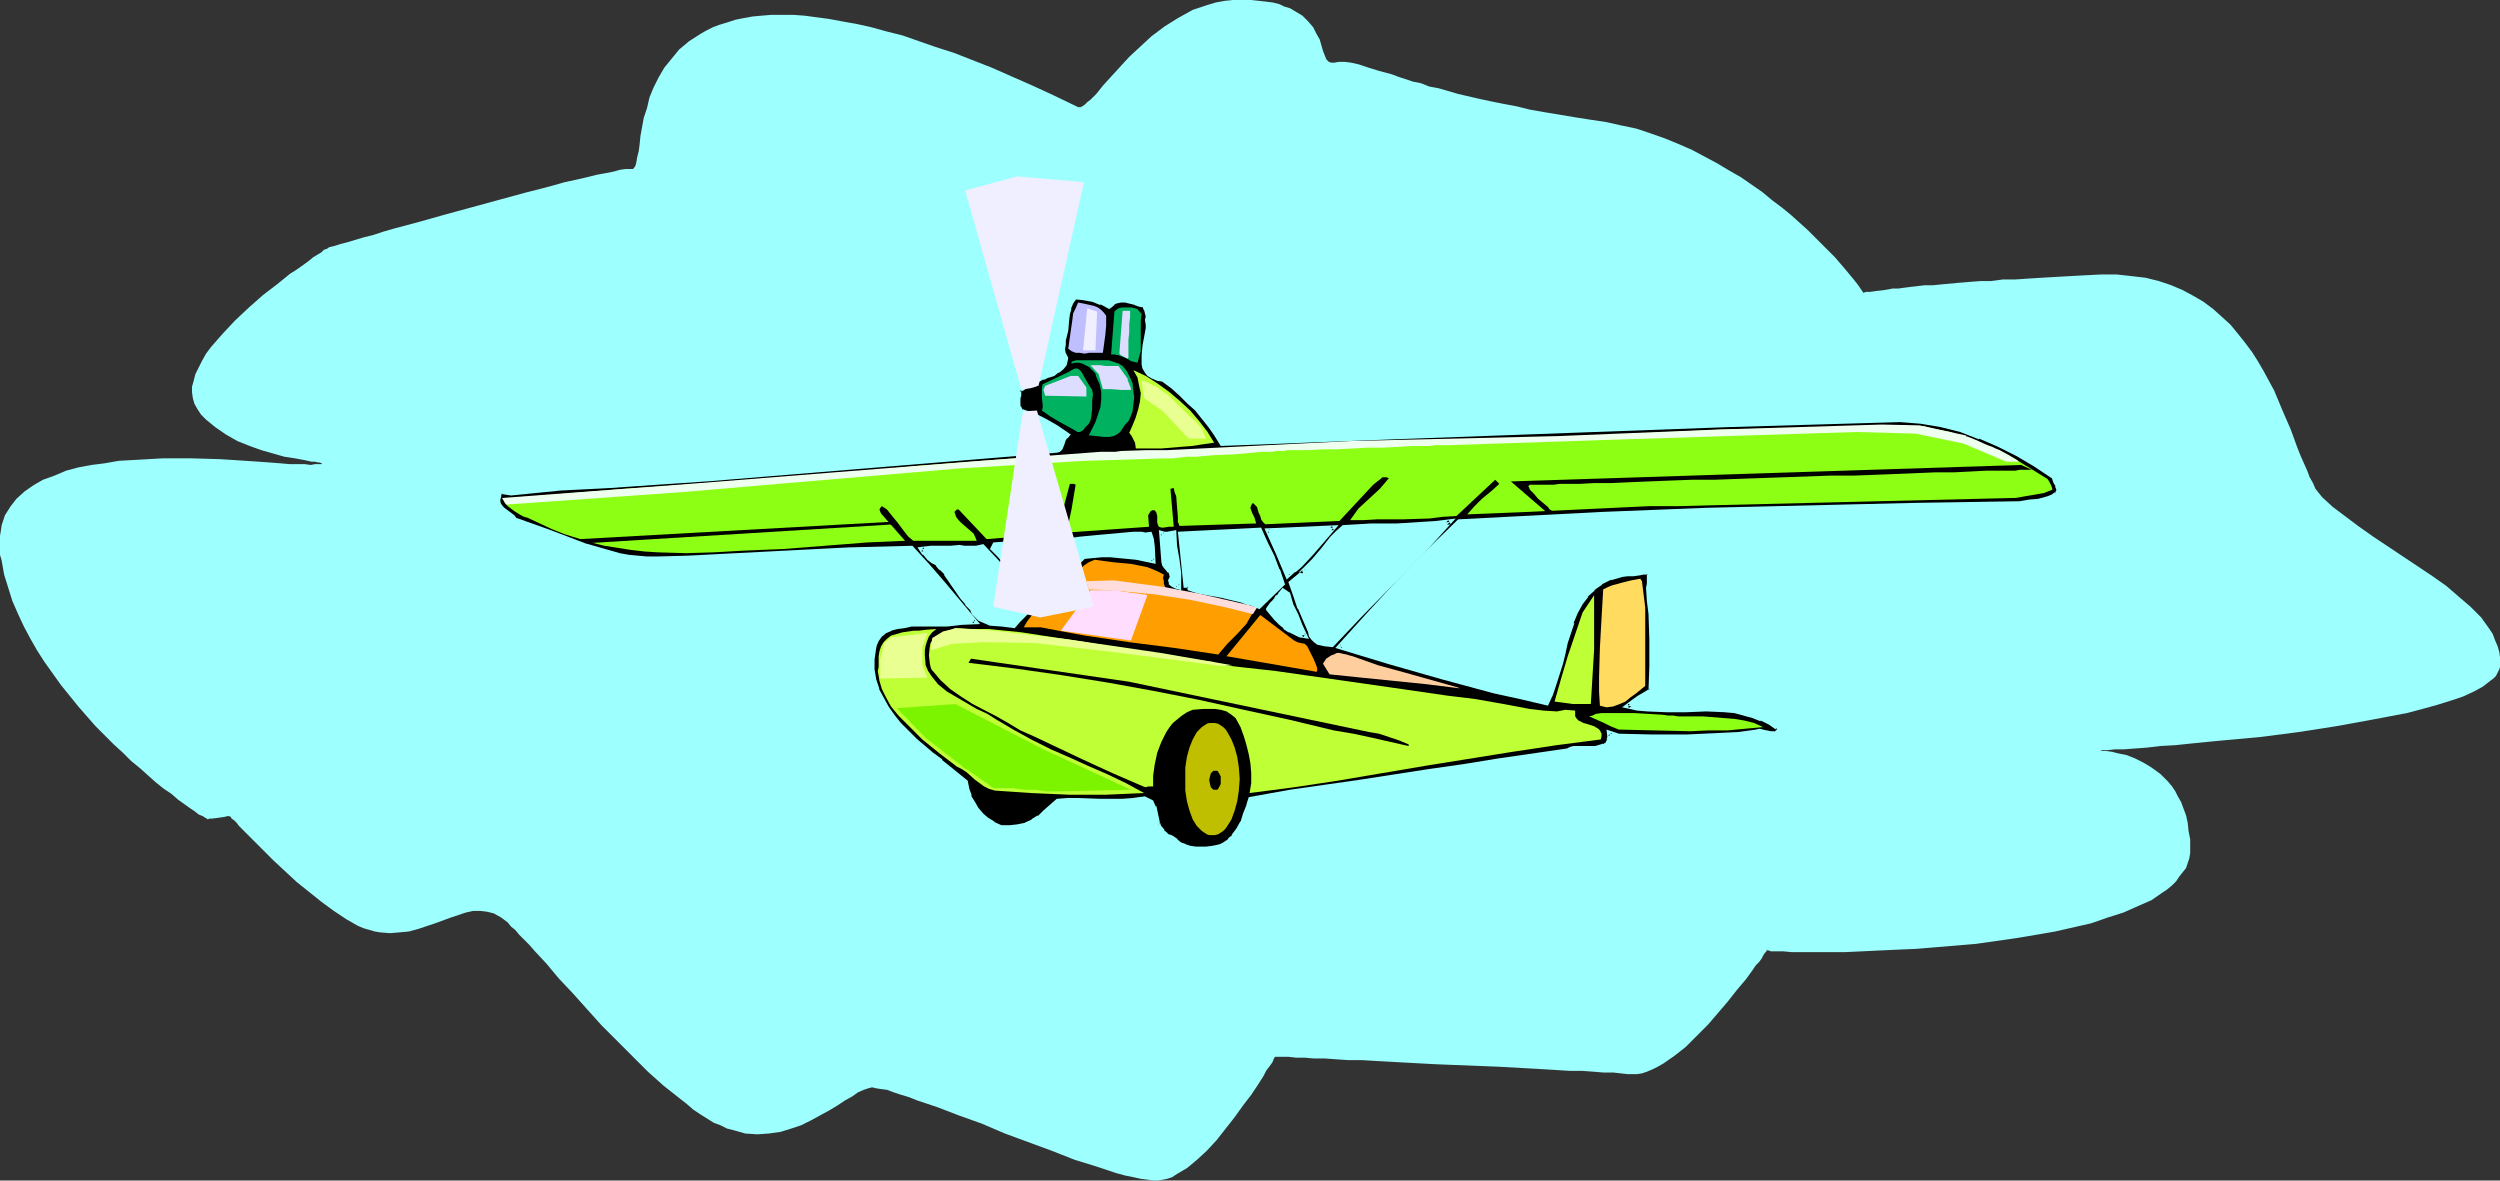<?xml version="1.0" encoding="UTF-8" standalone="no"?>
<svg
   version="1.0"
   width="129.681mm"
   height="61.236mm"
   id="svg44"
   sodipodi:docname="Plane 270.wmf"
   xmlns:inkscape="http://www.inkscape.org/namespaces/inkscape"
   xmlns:sodipodi="http://sodipodi.sourceforge.net/DTD/sodipodi-0.dtd"
   xmlns="http://www.w3.org/2000/svg"
   xmlns:svg="http://www.w3.org/2000/svg">
  <rect width="100%" height="100%" fill="#333333" stroke="none"/>
  <sodipodi:namedview
     id="namedview44"
     pagecolor="#ffffff"
     bordercolor="#000000"
     borderopacity="0.25"
     inkscape:showpageshadow="2"
     inkscape:pageopacity="0.0"
     inkscape:pagecheckerboard="0"
     inkscape:deskcolor="#d1d1d1"
     inkscape:document-units="mm" />
  <defs
     id="defs1">
    <pattern
       id="WMFhbasepattern"
       patternUnits="userSpaceOnUse"
       width="6"
       height="6"
       x="0"
       y="0" />
  </defs>
  <path
     style="fill:#9effff;fill-opacity:1;fill-rule:evenodd;stroke:none"
     d="m 211.049,20.849 -4.363,-2.101 -4.202,-1.939 -4.04,-1.778 -4.04,-1.778 -3.717,-1.455 -3.717,-1.455 -3.555,-1.131 -3.232,-1.131 -3.232,-1.131 -3.232,-0.808 -2.909,-0.808 -2.909,-0.646 -2.747,-0.485 -2.586,-0.485 -2.424,-0.323 -2.424,-0.323 -2.262,-0.162 h -2.101 -2.101 l -1.939,0.162 -1.778,0.162 -1.778,0.323 -1.616,0.323 -1.454,0.485 -1.616,0.485 -1.293,0.485 -1.293,0.646 -1.131,0.646 -2.262,1.455 -1.939,1.616 -1.454,1.778 -1.454,1.778 -1.131,1.939 -0.97,1.939 -0.808,1.939 -0.485,2.101 -0.646,1.939 -0.323,1.778 -0.323,1.778 -0.162,1.616 -0.162,1.293 -0.323,1.293 -0.162,0.97 -0.162,0.646 -0.323,0.485 -0.162,0.162 h -0.646 -0.808 l -1.131,0.162 -1.131,0.323 -1.616,0.323 -1.778,0.323 -1.939,0.485 -2.101,0.485 -2.262,0.485 -2.262,0.646 -2.424,0.646 -2.586,0.646 -5.333,1.455 -10.666,2.909 -5.171,1.455 -2.424,0.646 -2.424,0.646 -2.262,0.646 -1.939,0.646 -1.939,0.485 -1.616,0.485 -1.616,0.485 -1.293,0.323 -0.97,0.323 -0.646,0.162 -0.646,0.162 v 0 l -0.162,0.162 -0.323,0.162 -0.485,0.162 -0.485,0.485 -0.808,0.485 -0.808,0.485 -0.97,0.808 -1.131,0.808 -1.131,0.808 -1.293,0.808 -2.586,2.101 -2.747,2.101 -2.747,2.424 -2.747,2.586 -2.424,2.586 -2.262,2.586 -0.97,1.293 -0.808,1.455 -0.646,1.293 -0.646,1.293 -0.323,1.293 -0.323,1.131 v 1.131 l 0.162,1.131 0.323,1.131 0.646,1.131 0.646,0.97 0.97,0.97 1.778,1.455 2.101,1.455 2.262,1.293 2.424,0.97 2.262,0.808 2.262,0.646 2.262,0.646 2.101,0.323 1.778,0.323 1.454,0.323 h 0.646 l 0.646,0.162 h 0.323 l 0.323,0.162 h 0.162 v 0 l -0.162,0.162 h -0.323 -0.323 -0.646 l -0.808,0.162 -1.131,-0.162 H 58.338 56.722 L 54.944,90.831 52.843,90.67 50.581,90.508 48.157,90.347 45.733,90.185 43.147,90.023 37.653,89.862 h -5.818 l -5.656,0.323 -2.909,0.162 -2.747,0.485 -2.586,0.323 -2.586,0.485 -2.424,0.646 -2.262,0.97 -2.262,0.808 -1.939,1.131 -1.616,1.131 -1.616,1.455 -1.131,1.455 -1.131,1.778 -0.323,0.97 -0.323,0.97 L 0.162,104.084 0,105.054 v 1.131 1.293 1.293 l 0.323,1.131 0.485,2.748 0.808,2.586 0.808,2.586 1.131,2.586 1.131,2.424 1.293,2.424 1.293,2.263 1.454,2.263 3.232,4.525 3.394,4.202 3.394,3.879 3.555,3.556 1.778,1.616 1.616,1.616 1.778,1.455 1.616,1.455 1.454,1.293 1.616,1.293 1.454,0.97 1.293,1.131 1.131,0.808 1.131,0.808 0.97,0.646 0.808,0.646 0.808,0.323 0.485,0.323 0.323,0.162 0.162,0.162 0.323,-0.162 h 0.485 l 1.293,-0.162 1.131,-0.162 0.646,-0.162 h 0.323 v 0 l 0.323,0.162 0.162,0.323 0.485,0.323 0.485,0.485 0.485,0.646 0.646,0.646 0.646,0.646 1.616,1.616 1.939,1.939 1.939,1.939 2.262,2.101 2.262,2.101 2.424,1.939 2.424,1.939 2.424,1.778 2.424,1.616 2.262,1.293 1.131,0.485 1.131,0.323 1.131,0.323 0.97,0.162 1.939,0.162 1.939,-0.162 1.778,-0.162 1.778,-0.485 3.394,-1.131 3.07,-1.131 1.454,-0.485 1.454,-0.485 1.454,-0.323 h 1.454 l 1.293,0.162 1.293,0.323 1.454,0.808 1.293,0.97 0.646,0.808 0.808,0.646 0.808,0.97 0.97,0.97 0.97,0.97 1.131,1.293 2.262,2.424 2.424,2.909 2.747,2.909 2.747,3.071 2.909,3.232 6.141,6.142 2.909,2.909 3.07,2.748 3.07,2.424 1.454,1.131 1.293,1.131 1.454,0.97 1.293,0.808 1.293,0.808 1.293,0.485 1.293,0.646 1.293,0.323 1.131,0.323 1.131,0.323 2.424,0.162 2.262,-0.162 2.262,-0.323 2.101,-0.646 1.939,-0.646 1.939,-0.97 1.778,-0.97 1.778,-0.97 1.616,-0.97 1.454,-0.97 1.454,-0.808 1.131,-0.808 1.131,-0.485 0.97,-0.323 0.646,-0.162 0.646,0.162 0.97,0.162 1.293,0.162 1.293,0.485 1.454,0.485 1.616,0.485 1.616,0.646 1.939,0.646 1.939,0.646 4.202,1.616 4.525,1.616 4.525,1.939 9.211,3.394 4.525,1.778 4.202,1.293 1.939,0.646 1.939,0.646 1.778,0.485 1.616,0.323 1.454,0.323 1.293,0.162 1.131,0.162 h 0.97 l 0.97,-0.162 0.808,-0.162 0.97,-0.323 0.97,-0.646 1.939,-1.131 1.939,-1.616 1.939,-1.778 1.939,-2.101 1.778,-2.263 1.778,-2.263 1.616,-2.263 1.616,-2.101 1.293,-1.939 1.131,-1.778 0.485,-0.97 0.485,-0.646 0.485,-0.646 0.323,-0.485 0.162,-0.485 0.162,-0.323 0.162,-0.162 v 0 h 0.808 0.808 0.97 l 1.454,0.162 h 1.616 l 1.939,0.162 h 2.101 l 2.262,0.162 2.424,0.162 h 2.586 l 2.747,0.162 5.818,0.323 5.979,0.323 12.282,0.485 5.818,0.323 2.909,0.162 2.586,0.162 2.586,0.162 h 2.424 l 2.262,0.162 1.939,0.162 h 1.939 l 1.454,0.162 1.454,0.162 h 0.97 0.808 l 0.97,-0.162 0.97,-0.323 1.131,-0.485 0.97,-0.485 1.131,-0.646 2.101,-1.455 2.262,-1.778 2.101,-2.101 2.262,-2.263 1.939,-2.263 1.939,-2.263 1.778,-2.263 1.778,-2.101 1.293,-1.778 0.646,-0.97 0.646,-0.646 0.485,-0.646 0.323,-0.646 0.323,-0.485 0.323,-0.323 v -0.162 l 0.162,-0.162 v 0.162 0 h 0.323 l 0.323,0.162 h 0.485 0.485 0.646 0.808 l 1.778,0.162 h 2.101 5.333 2.909 l 3.394,-0.162 3.394,-0.162 3.555,-0.162 3.717,-0.162 3.878,-0.323 7.757,-0.646 7.918,-1.131 3.878,-0.646 3.717,-0.646 3.555,-0.808 3.555,-0.808 3.232,-1.131 3.07,-0.97 2.909,-1.293 2.586,-1.131 2.101,-1.455 0.97,-0.646 0.97,-0.808 0.808,-0.808 0.646,-0.97 0.646,-0.808 0.646,-0.808 0.323,-0.97 0.323,-0.97 0.162,-0.97 v -0.97 -1.778 l -0.323,-1.616 -0.162,-1.616 -0.323,-1.455 -0.485,-1.293 -0.485,-1.293 -0.646,-1.131 -0.485,-0.97 -0.646,-0.97 -0.808,-0.97 -1.454,-1.455 -1.778,-1.293 -1.616,-0.97 -1.616,-0.808 -1.616,-0.646 -1.616,-0.323 -1.293,-0.323 -1.131,-0.162 h -0.808 -0.808 0.485 l 0.323,-0.162 h 0.485 0.646 l 1.454,-0.162 h 1.778 l 2.101,-0.162 2.262,-0.162 2.747,-0.323 2.909,-0.162 3.07,-0.323 3.232,-0.323 3.394,-0.323 3.555,-0.323 3.555,-0.323 7.434,-0.97 7.272,-1.131 7.11,-1.293 3.394,-0.646 3.394,-0.646 3.07,-0.808 2.909,-0.808 2.586,-0.808 2.424,-0.808 2.101,-0.97 1.778,-0.97 1.454,-1.131 0.646,-0.485 0.485,-0.485 0.323,-0.646 0.323,-0.646 0.162,-0.485 v -0.646 -1.131 l -0.162,-1.131 -0.323,-1.131 -0.485,-1.131 -0.485,-1.293 -0.646,-0.97 -0.808,-1.131 -0.808,-1.131 -2.101,-2.101 -2.262,-1.939 -2.424,-2.101 -2.747,-1.939 -5.818,-3.879 -5.818,-3.879 -2.747,-1.939 -2.586,-1.939 -2.586,-1.939 -2.101,-1.939 -0.646,-0.808 -0.646,-0.808 -0.485,-1.131 -0.646,-1.131 -0.485,-1.293 -0.646,-1.455 -0.646,-1.455 -0.646,-1.616 -1.293,-3.556 -1.616,-3.717 -1.616,-3.879 -2.101,-3.879 -1.131,-1.939 -1.131,-1.778 -1.454,-1.939 -1.293,-1.616 -1.454,-1.778 -1.778,-1.616 -1.616,-1.455 -1.939,-1.455 -1.939,-1.131 -2.101,-1.131 -2.262,-0.97 -2.424,-0.808 -2.586,-0.646 -2.747,-0.323 -2.909,-0.323 h -3.07 l -3.232,0.162 -2.909,0.162 -2.909,0.162 -2.747,0.162 -2.586,0.162 -2.424,0.162 h -2.424 l -2.424,0.323 h -2.101 l -2.101,0.162 -1.939,0.162 -1.778,0.162 -1.778,0.162 -1.616,0.162 h -1.616 l -2.747,0.323 -1.293,0.162 -1.131,0.162 h -1.131 l -1.778,0.323 -1.454,0.162 -1.131,0.162 h -0.808 l -0.485,0.162 h -0.162 v -0.162 l -0.162,-0.162 -0.323,-0.485 -0.323,-0.485 -0.485,-0.646 -0.646,-0.808 -0.808,-0.97 -0.808,-0.97 -0.97,-1.131 -0.97,-1.131 -1.293,-1.293 -1.293,-1.293 -1.293,-1.293 -1.454,-1.455 -1.616,-1.455 -1.616,-1.455 -1.778,-1.455 -1.939,-1.455 -1.939,-1.616 -2.101,-1.455 -2.101,-1.455 -2.262,-1.293 -2.424,-1.455 -2.424,-1.293 -2.424,-1.293 -2.586,-1.131 -2.747,-1.131 -2.747,-0.97 -2.909,-0.97 -3.07,-0.646 -2.909,-0.646 -3.232,-0.485 -3.07,-0.485 -2.909,-0.485 -2.909,-0.485 -2.747,-0.485 -2.586,-0.646 -2.586,-0.485 -2.424,-0.485 -2.262,-0.485 -2.101,-0.485 -2.101,-0.485 -3.878,-1.131 -1.778,-0.323 -1.616,-0.646 -1.616,-0.323 -1.454,-0.485 -1.454,-0.485 -1.293,-0.485 -2.424,-0.646 -2.101,-0.646 -1.939,-0.646 -1.454,-0.323 -1.293,-0.162 h -1.131 l -0.808,0.162 h -0.323 -0.323 l -0.485,-0.162 -0.485,-0.485 -0.323,-0.808 -0.323,-0.808 -0.323,-1.131 -0.323,-1.131 -0.646,-1.131 -0.646,-1.293 -0.97,-1.131 -1.131,-1.131 -1.616,-0.97 -0.808,-0.485 -1.131,-0.323 -0.97,-0.485 -1.293,-0.323 -1.293,-0.162 -1.454,-0.162 L 245.309,0 h -1.778 -1.778 l -1.616,0.162 -1.778,0.323 -1.616,0.485 -1.454,0.485 -1.454,0.485 -2.909,1.616 -2.586,1.616 -2.586,1.939 -2.101,1.939 -2.262,2.101 -1.778,1.939 -1.778,1.939 -1.616,1.778 -0.646,0.808 -0.646,0.808 -0.646,0.646 -0.485,0.485 -0.646,0.485 -0.485,0.485 -0.485,0.323 -0.323,0.162 h -0.485 z"
     id="path1" />
  <path
     style="fill:#000000;fill-opacity:1;fill-rule:evenodd;stroke:none"
     d="m 252.581,116.529 -1.131,-0.808 -0.323,0.485 -0.162,0.485 -0.323,0.323 -0.485,0.485 -0.162,0.323 -0.646,0.646 -0.485,0.646 -0.162,0.323 1.454,1.778 0.97,0.97 0.808,0.646 0.97,0.646 0.97,0.485 0.97,0.485 1.131,0.162 -0.97,-1.939 -0.97,-2.101 -0.808,-1.939 z m -35.067,-56.406 0.646,-0.646 0.646,-0.485 h 0.97 0.97 l 1.939,0.323 0.808,0.323 0.808,0.323 0.485,0.646 0.162,0.646 0.162,0.808 -0.162,0.646 0.162,0.808 v 0.808 l -0.323,1.778 -0.162,0.808 -0.162,0.97 -0.323,1.778 v 0.97 l 0.162,0.646 0.162,0.808 0.323,0.646 0.485,0.646 0.808,0.485 0.808,0.323 1.293,0.162 1.778,1.455 1.616,1.455 1.454,1.455 1.616,1.455 1.293,1.616 1.293,1.616 1.293,1.778 0.97,1.778 16.806,-0.646 16.645,-0.646 33.29,-1.131 33.128,-1.131 33.29,-1.131 3.878,0.323 4.04,0.808 3.878,0.97 3.717,1.293 3.717,1.455 3.717,1.939 3.555,2.101 3.394,2.263 0.323,0.97 0.323,0.323 0.162,0.485 0.162,0.485 v 0.323 0.485 l -0.323,0.485 -0.808,0.485 -0.808,0.323 -1.778,0.323 -1.778,0.323 -1.939,0.323 -20.523,0.323 -20.523,0.485 -20.523,0.485 -20.523,0.808 -27.957,1.455 -5.979,5.818 -5.979,6.142 -5.818,6.303 -5.656,6.142 10.019,3.071 10.181,2.909 10.181,2.748 5.171,1.293 5.171,1.131 0.646,-1.778 0.808,-1.778 1.131,-4.202 0.485,-1.939 0.646,-2.101 0.485,-2.101 0.646,-1.939 0.808,-1.939 0.97,-1.778 0.97,-1.616 1.454,-1.293 1.454,-1.131 0.97,-0.646 0.97,-0.323 0.97,-0.323 1.131,-0.323 1.131,-0.162 h 1.293 1.131 l 0.808,-0.162 0.485,-0.162 h 0.485 l 0.162,0.323 v 0.162 0.646 0.646 l -0.162,0.646 v 0.646 l 0.162,2.586 0.162,2.586 0.323,5.01 v 5.172 l -0.162,2.424 v 2.263 l -1.131,0.808 -1.293,0.646 -1.131,0.808 -0.97,0.808 1.778,0.485 1.939,0.162 3.878,0.162 h 3.878 3.878 l 3.717,0.162 1.778,0.162 1.778,0.323 1.778,0.485 1.778,0.646 1.616,0.808 1.778,1.131 -0.162,0.323 -0.162,0.323 -0.323,0.323 h -0.485 -0.646 l -0.646,-0.323 h -0.646 l -0.646,-0.162 -0.646,0.162 -3.394,0.323 -3.394,0.323 -6.949,0.323 h -6.626 l -6.787,-0.162 -1.778,-0.646 0.162,0.808 -0.162,0.646 -0.162,0.485 -0.323,0.323 -0.485,0.323 -0.485,0.162 -1.293,0.162 h -2.747 l -1.454,0.162 -0.646,0.162 -0.485,0.323 -13.574,1.939 -6.787,0.97 -6.787,1.131 -13.574,2.101 -6.949,0.97 -6.787,0.808 -7.757,1.455 -0.162,0.808 -0.323,0.646 -0.485,1.616 -0.646,1.455 -0.646,1.616 -0.97,1.293 -0.646,0.485 -0.485,0.646 -0.646,0.323 -0.808,0.323 -0.808,0.323 h -0.808 l -1.131,0.162 h -2.262 l -0.97,-0.162 -0.97,-0.323 -0.97,-0.323 -0.808,-0.646 -0.808,-0.646 -0.646,-0.162 -0.485,-0.323 -0.808,-0.646 -0.485,-0.808 -0.485,-0.97 -0.485,-2.101 -0.162,-0.97 -0.485,-0.97 -1.454,-0.646 -2.101,0.323 h -2.262 -4.202 -4.363 -2.101 -1.939 l -2.424,2.263 -1.131,1.131 -1.293,0.808 -1.454,0.646 -1.454,0.323 -1.616,0.162 h -1.778 l -1.454,-0.646 -1.131,-0.808 -1.131,-0.97 -0.97,-1.131 -0.808,-1.293 -0.646,-1.293 -0.485,-1.293 -0.323,-1.455 -3.232,-2.748 -1.616,-1.293 -1.778,-1.455 -3.232,-2.909 -1.616,-1.455 -1.454,-1.455 -1.293,-1.616 -1.131,-1.778 -1.131,-1.616 -0.808,-1.778 -0.646,-1.939 -0.162,-2.101 -0.162,-2.101 0.323,-2.101 0.162,-0.808 0.323,-0.646 0.808,-0.97 0.97,-0.808 1.131,-0.646 1.293,-0.323 1.293,-0.162 1.293,-0.162 1.293,-0.162 h 2.909 2.909 l 2.747,-0.162 2.747,-0.323 -5.979,-7.273 -3.232,-3.556 -3.232,-3.556 h -6.141 l -6.302,0.323 -12.605,0.646 -12.605,0.646 -6.141,0.323 h -6.141 -1.939 -1.778 l -1.778,-0.323 -1.778,-0.323 -3.555,-0.808 -3.394,-0.97 -6.787,-2.586 -6.787,-2.424 -0.485,-0.646 -0.646,-0.485 -0.646,-0.485 -0.485,-0.323 -0.485,-0.485 -0.485,-0.485 -0.162,-0.646 v -0.646 l 0.162,-0.323 v -0.485 l 0.162,-0.323 0.323,-0.162 1.939,0.162 4.848,-0.485 4.848,-0.323 9.534,-0.646 9.373,-0.646 9.534,-0.646 69.003,-5.657 0.323,-0.162 0.162,-0.162 0.485,-0.808 0.323,-0.97 0.323,-0.485 0.323,-0.323 -2.101,-1.616 -2.262,-1.293 -2.424,-0.97 -2.262,-0.808 -0.323,-0.485 -0.162,-0.485 v -1.616 -0.646 -0.97 l 0.646,-0.323 0.323,-0.162 0.485,-0.646 0.162,-0.162 0.323,-0.323 h 0.323 0.646 l 0.808,-0.485 0.97,-0.323 1.131,-0.323 0.97,-0.485 0.808,-0.485 0.808,-0.646 0.485,-0.808 0.162,-0.485 0.162,-0.485 -0.323,-0.97 -0.323,-0.808 0.162,-0.97 v -0.97 l 0.485,-1.939 0.323,-1.939 v -1.131 l 0.323,-1.293 0.485,-0.97 0.323,-0.646 0.323,-0.323 1.778,0.162 1.616,0.162 1.778,0.646 z m -24.886,47.032 -1.131,0.323 h -1.131 l -1.293,-0.162 h -0.97 -1.778 -1.939 l -1.939,0.162 -1.778,0.162 0.646,0.808 0.808,0.97 0.808,0.646 0.808,0.485 0.808,0.97 0.808,0.97 1.616,2.263 1.616,2.424 0.97,1.131 1.131,1.131 0.162,0.646 0.485,0.485 0.808,0.808 0.97,0.485 1.131,0.323 2.262,0.323 2.262,0.162 0.97,-1.131 1.131,-1.131 0.97,-1.131 0.485,-0.808 0.485,-0.646 -1.454,-1.131 -1.293,-1.455 -2.424,-2.586 -2.424,-2.748 z m 12.605,8.566 1.778,-10.021 -11.958,1.131 -0.485,0.808 1.293,1.131 1.131,1.293 2.424,2.424 2.262,2.424 1.131,1.131 1.454,0.97 z m 20.2,-10.99 h -0.808 -0.808 l -0.808,-0.162 -0.646,0.162 -7.11,0.646 -3.555,0.323 -3.394,0.323 -0.323,2.101 -0.485,2.101 -0.323,1.939 -0.162,1.939 1.454,-1.131 1.454,-1.293 2.747,-2.586 1.616,-0.162 1.616,-0.162 h 1.778 l 1.778,0.162 3.394,0.485 3.232,0.485 -0.162,-2.748 -0.162,-1.293 z m 4.686,-0.323 -1.293,0.162 h -0.646 l -0.485,-0.162 0.485,5.818 0.162,0.485 0.323,0.485 0.646,0.808 0.323,0.323 0.162,0.485 -0.162,0.485 -0.162,0.485 v 0.323 l 0.162,0.323 0.323,0.323 0.646,0.162 0.485,0.162 v -1.293 -1.293 l -0.323,-2.748 -0.485,-2.586 z m 16.806,-0.485 -15.514,0.646 0.97,10.182 h 0.646 l 0.162,0.162 v 0.162 l 0.162,0.323 1.616,0.485 1.778,0.485 3.394,0.646 3.394,0.646 1.616,0.646 1.616,0.646 4.686,-4.525 -0.97,-2.586 -1.131,-2.748 -1.131,-2.586 z m 14.544,-0.485 -12.928,0.485 1.939,4.525 1.939,4.364 1.293,-0.97 1.131,-0.97 2.262,-2.424 2.101,-2.424 z m 22.786,-1.131 -2.747,0.323 -2.586,0.162 -5.171,0.162 -5.01,0.162 -5.333,0.162 -1.131,1.131 -1.131,1.131 -1.778,2.263 -1.939,2.101 -0.97,0.97 -1.131,1.131 0.323,0.162 -2.424,2.101 0.646,2.424 0.97,2.424 0.97,2.424 1.131,2.263 v 0.808 l 0.485,0.485 0.323,0.485 0.646,0.323 1.293,0.485 h 1.454 l 5.818,-5.98 5.818,-6.142 5.818,-5.818 z"
     id="path2" />
  <path
     style="fill:#9effff;fill-opacity:1;fill-rule:evenodd;stroke:none"
     d="m 252.904,116.206 -1.454,-0.97 -0.646,0.808 -0.323,0.323 h 0.162 l -0.323,0.323 h -0.162 l -0.323,0.485 v 0 0.162 l -0.323,0.162 h 0.162 l -0.646,0.646 v 0 l -0.485,0.646 -0.323,0.485 v 0.323 l 1.616,1.939 0.97,0.97 0.808,0.646 v 0.162 l 0.97,0.646 h 0.162 l 0.97,0.485 v 0 l 0.97,0.485 1.939,0.323 -1.293,-2.748 -0.808,-2.101 -0.97,-1.939 v 0 l -0.646,-2.263 -0.808,0.485 0.646,2.101 v 0 l 0.97,2.101 0.808,1.939 0.97,2.101 0.485,-0.646 -0.97,-0.323 -0.97,-0.323 v 0 l -0.97,-0.485 h 0.162 l -0.97,-0.646 v 0 l -0.808,-0.646 -0.97,-0.97 -1.454,-1.778 0.162,0.323 v 0 l -0.162,0.162 0.162,-0.162 0.646,-0.808 -0.162,0.162 0.646,-0.646 v -0.162 l 0.162,-0.162 v 0 0 l 0.162,-0.162 0.323,-0.485 v 0.162 l 0.323,-0.485 0.323,-0.323 0.323,-0.485 -0.646,0.162 0.97,0.646 -0.162,-0.162 z"
     id="path3" />
  <path
     style="fill:#9effff;fill-opacity:1;fill-rule:evenodd;stroke:none"
     d="m 217.513,60.608 0.97,-0.808 h -0.162 l 0.646,-0.323 v 0 l 0.808,-0.162 v 0 h 0.97 -0.162 l 1.939,0.485 h -0.162 l 0.97,0.323 v 0 l 0.808,0.162 -0.162,-0.162 0.323,0.808 v -0.162 l 0.162,0.646 v 0 l 0.162,0.646 v 0 l -0.162,0.646 0.162,0.97 v -0.162 0.808 0 l -0.323,1.778 -0.162,0.808 -0.162,0.97 -0.162,1.778 v 0.97 0.808 0 l 0.162,0.808 0.485,0.808 0.485,0.646 0.808,0.485 1.131,0.485 1.131,0.162 h -0.162 l 1.778,1.293 v 0 l 1.616,1.455 1.454,1.455 1.616,1.455 1.293,1.616 v 0 l 1.293,1.616 1.131,1.616 1.293,2.101 33.613,-1.293 66.418,-2.424 33.29,-0.97 h -0.162 l 4.04,0.323 3.878,0.646 v 0 l 3.878,0.97 3.717,1.455 v -0.162 l 3.717,1.616 3.555,1.778 v 0 l 3.555,2.101 3.394,2.263 V 93.579 l 0.323,0.97 0.162,0.323 0.323,0.485 h -0.162 l 0.162,0.323 v 0 l 0.162,0.485 v -0.162 l -0.162,0.323 v 0 l -0.162,0.485 v -0.323 l -0.646,0.485 v 0 l -0.808,0.323 v 0 l -1.778,0.485 h 0.162 l -1.939,0.162 -1.939,0.323 h 0.162 l -20.523,0.323 -20.523,0.485 -20.523,0.485 -20.523,0.808 -28.118,1.455 -6.141,5.98 -5.979,6.142 -5.818,6.303 -6.141,6.788 10.666,3.232 10.181,2.909 10.181,2.748 5.171,1.131 5.494,1.293 0.97,-2.101 v 0 l 0.646,-1.939 1.293,-4.041 0.485,-1.939 0.485,-2.263 0.646,-1.939 0.646,-1.939 h -0.162 l 0.808,-1.939 0.97,-1.778 v 0 l 1.131,-1.455 h -0.162 l 1.454,-1.293 h -0.162 l 1.616,-1.131 h -0.162 l 0.97,-0.485 0.97,-0.485 -0.162,0.162 1.131,-0.323 1.131,-0.323 h -0.162 l 1.293,-0.162 h -0.162 1.293 l 1.131,-0.162 v 0 l 0.808,-0.162 v 0 h 0.646 -0.162 0.323 l -0.162,-0.162 0.162,0.162 -0.162,-0.162 v 0.323 -0.162 0.646 0 0.485 0.646 l -0.162,0.808 0.162,2.586 0.323,2.586 v 0 l 0.162,5.01 v 5.172 l -0.162,4.687 0.323,-0.323 -1.293,0.808 -1.131,0.646 -1.131,0.808 -1.939,1.455 2.909,0.646 1.939,0.162 v 0 l 3.878,0.162 h 3.878 l 3.878,-0.162 3.717,0.162 h -0.162 l 1.939,0.162 1.778,0.485 v 0 l 1.778,0.485 1.616,0.646 v -0.162 l 1.616,0.808 v 0 l 1.616,1.131 -0.162,-0.485 -0.162,0.323 h 0.162 l -0.162,0.162 h 0.162 l -0.485,0.323 0.162,-0.162 h -0.485 0.162 -0.646 0.162 l -0.646,-0.162 h -0.162 l -0.646,-0.162 -0.646,-0.162 -0.808,0.162 h 0.162 l -3.555,0.485 -3.394,0.162 h 0.162 l -6.949,0.323 h -6.626 l -6.787,-0.162 h 0.162 l -2.424,-0.808 0.162,1.455 v 0 l -0.162,0.485 h 0.162 l -0.323,0.485 0.162,-0.162 -0.323,0.485 v -0.162 l -0.323,0.323 v -0.162 l -0.485,0.162 v 0 l -1.131,0.323 v 0 h -2.909 -1.293 l -0.646,0.162 -0.646,0.323 v 0 l -13.413,1.939 -6.949,1.131 -6.787,0.97 -13.574,2.101 -6.787,0.97 -6.787,0.97 -8.08,1.455 -0.323,0.97 -0.162,0.646 -0.646,1.616 -0.485,1.616 v -0.162 l -0.808,1.455 v 0 l -0.97,1.293 h 0.162 l -0.646,0.485 -0.485,0.646 v -0.162 l -0.646,0.485 v 0 l -0.646,0.323 v 0 l -0.646,0.162 v 0 l -0.808,0.162 -1.293,0.162 h 0.162 -2.262 0.162 l -1.131,-0.162 v 0 l -0.97,-0.323 h 0.162 l -0.97,-0.323 v 0 l -0.808,-0.646 h 0.162 l -0.97,-0.646 -0.646,-0.323 0.162,0.162 -0.646,-0.323 h 0.162 l -0.808,-0.646 h 0.162 l -0.646,-0.808 v 0.162 l -0.323,-0.97 -0.485,1.293 0.646,0.97 0.97,0.808 0.485,0.162 0.162,0.162 0.485,0.162 -0.162,-0.162 0.808,0.646 v 0.162 l 0.97,0.485 0.97,0.485 v 0 l 0.97,0.323 v 0 l 1.131,0.162 h 2.262 v 0 l 1.131,-0.162 0.97,-0.162 v 0 l 0.808,-0.162 0.808,-0.323 v 0 l 0.646,-0.485 h 0.162 l 0.485,-0.646 0.646,-0.485 v -0.162 l 0.97,-1.293 v 0 l 0.808,-1.455 v -0.162 l 0.646,-1.616 0.485,-1.455 0.162,-0.646 0.323,-0.808 -0.323,0.323 7.595,-1.455 6.949,-0.808 6.787,-0.97 13.574,-2.101 6.787,-1.131 6.787,-0.97 13.736,-2.101 0.646,-0.323 -0.162,0.162 0.646,-0.162 1.293,-0.162 v 0 h 2.747 v 0 l 1.293,-0.162 0.646,-0.162 v -0.162 l 0.485,-0.323 0.485,-0.323 0.323,-0.646 0.162,-0.808 -0.162,-0.808 -0.646,0.485 1.778,0.646 h 6.949 6.626 l 6.949,-0.162 v 0 l 3.394,-0.323 3.555,-0.323 v 0 l 0.646,-0.162 h -0.323 0.646 l 0.808,0.162 h -0.162 l 0.808,0.162 0.646,0.162 0.646,-0.162 0.485,-0.485 0.162,-0.323 h 0.162 l 0.162,-0.808 -1.939,-1.131 v 0 l -1.778,-0.97 v 0 l -1.778,-0.646 -1.778,-0.485 v 0 l -1.778,-0.323 -1.939,-0.162 v 0 l -3.717,-0.162 h -3.878 -3.878 l -3.878,-0.162 h 0.162 l -1.939,-0.162 -1.939,-0.323 0.162,0.808 1.131,-0.808 1.131,-0.808 1.293,-0.646 1.131,-0.97 0.323,-5.01 v -5.172 l -0.323,-5.01 v -0.162 l -0.162,-2.586 -0.323,-2.424 v 0.162 l 0.162,-0.808 v -0.646 l 0.162,-0.485 v -0.162 -0.646 l -0.162,-0.485 -0.323,-0.323 -0.646,-0.162 -0.646,0.162 v 0 l -0.808,0.162 h 0.162 -1.131 l -1.293,0.162 v 0 l -1.293,0.162 v 0 l -1.131,0.162 -0.97,0.323 -0.162,0.162 -0.808,0.323 -0.97,0.485 v 0 l -1.616,1.131 v 0.162 l -1.454,1.293 -1.131,1.616 v 0.162 l -0.97,1.778 -0.646,1.939 h -0.162 l -0.646,1.939 -0.485,2.101 -0.646,2.101 -0.485,2.101 -1.131,4.041 -0.646,1.778 v 0 l -0.808,1.778 0.485,-0.323 -5.171,-1.131 -5.01,-1.293 -10.342,-2.748 -10.019,-2.909 -10.019,-2.909 0.162,0.646 5.494,-6.142 5.979,-6.303 5.979,-6.142 5.979,-5.818 h -0.323 l 27.957,-1.455 20.523,-0.646 20.523,-0.646 20.523,-0.323 20.523,-0.323 v 0 l 1.939,-0.323 1.778,-0.323 h 0.162 l 1.778,-0.485 v 0 l 0.808,-0.323 h 0.162 l 0.808,-0.485 0.323,-0.646 0.162,-0.646 v -0.485 0 l -0.162,-0.485 -0.323,-0.485 -0.162,-0.485 -0.485,-0.808 -3.555,-2.424 -3.555,-2.263 v 0 l -3.555,-1.778 -3.878,-1.455 V 85.175 l -3.717,-1.293 -4.04,-0.97 v 0 l -3.878,-0.646 -4.04,-0.485 v 0 l -33.29,1.131 -66.418,2.263 -33.451,1.293 0.485,0.162 -1.131,-1.778 -1.131,-1.616 -1.293,-1.616 -0.162,-0.162 -1.293,-1.616 -1.616,-1.455 -1.454,-1.455 -1.616,-1.455 h -0.162 l -1.778,-1.455 -1.293,-0.323 -0.97,-0.323 h 0.162 l -0.646,-0.485 v 0.162 l -0.485,-0.646 v 0.162 l -0.323,-0.646 h 0.162 l -0.162,-0.646 v 0 l -0.162,-0.808 v 0.162 -0.97 0.162 l 0.323,-1.778 0.162,-0.97 0.162,-0.97 0.162,-1.616 v -0.162 -0.808 0 -0.808 0.162 l 0.162,-0.808 -0.162,-0.97 -0.323,-0.646 -0.646,-0.97 -0.808,-0.323 v 0 l -0.808,-0.323 h -0.162 l -1.939,-0.323 h -0.97 -0.162 l -0.97,0.162 -0.808,0.323 -0.646,0.808 h 0.485 z"
     id="path4" />
  <path
     style="fill:#9effff;fill-opacity:1;fill-rule:evenodd;stroke:none"
     d="m 227.371,161.137 v 0 l -0.646,-3.071 h -0.162 l -0.485,-1.131 -1.616,-0.808 -2.424,0.323 h 0.162 l -2.262,0.162 h -4.202 l -4.363,-0.162 h -2.101 l -2.101,0.162 -2.586,2.263 -1.131,1.131 v -0.162 l -1.293,0.808 h 0.162 l -1.454,0.646 h 0.162 l -1.616,0.323 v 0 l -1.454,0.162 v 0 h -1.778 0.162 l -1.454,-0.646 h 0.162 l -1.293,-0.808 0.162,0.162 -1.131,-0.97 v 0 l -0.97,-1.131 v 0 l -0.646,-1.131 v 0 l -0.808,-1.293 h 0.162 l -0.485,-1.293 -0.323,-1.616 -3.394,-2.748 v 0 l -1.616,-1.293 v -0.162 l -1.778,-1.293 v 0 l -3.232,-2.748 -1.616,-1.616 -1.454,-1.455 -1.293,-1.616 v 0 l -1.131,-1.616 -0.97,-1.778 v 0 l -0.97,-1.778 0.162,0.162 -0.646,-1.939 v 0 l -0.323,-1.939 v 0 -2.101 0.162 l 0.323,-2.263 v 0 l 0.162,-0.646 0.323,-0.646 -0.162,0.162 0.808,-1.131 -0.162,0.162 0.97,-0.808 v 0 l 1.131,-0.485 h -0.162 l 1.293,-0.323 v 0 l 1.293,-0.162 1.454,-0.323 h 1.131 v 0 h 2.909 2.909 l 2.747,-0.323 3.717,-0.162 -6.787,-8.081 v 0 l -3.07,-3.556 -3.394,-3.717 -6.302,0.162 -6.302,0.162 -12.605,0.646 -12.605,0.646 -6.141,0.323 -6.141,0.162 h -1.939 l -1.778,-0.162 v 0 l -1.778,-0.162 -1.778,-0.323 v 0 l -3.394,-0.97 -3.394,-0.97 -6.787,-2.586 -6.787,-2.424 0.162,0.162 -0.485,-0.646 -0.646,-0.485 v 0 l -0.646,-0.485 -0.646,-0.485 0.162,0.162 -0.485,-0.485 v 0 l -0.323,-0.485 v 0.162 l -0.162,-0.646 v 0.162 -0.646 0.162 l 0.162,-0.485 v -0.323 0 l 0.162,-0.323 -0.162,0.162 0.323,-0.162 h -0.485 l 2.101,0.323 4.848,-0.485 4.848,-0.485 v 0 l 9.534,-0.485 9.373,-0.646 9.534,-0.646 h 0.162 l 68.842,-5.657 0.485,-0.162 0.485,-0.485 0.323,-0.808 0.323,-0.97 0.323,-0.485 v 0.162 l 0.646,-0.808 -2.586,-1.778 v 0 l -2.262,-1.293 -2.262,-1.131 h -0.162 l -2.262,-0.808 0.162,0.162 -0.323,-0.485 0.162,0.162 -0.323,-0.485 v 0.162 -1.616 0 l 0.162,-0.485 v -1.131 l -0.323,0.323 0.646,-0.162 0.485,-0.323 0.485,-0.646 0.162,-0.323 v 0.162 l 0.162,-0.162 h -0.162 0.485 -0.162 0.646 l 1.131,-0.485 0.808,-0.485 v 0.162 l 0.97,-0.485 h 0.162 l 0.97,-0.323 0.808,-0.646 h 0.162 l 0.808,-0.646 0.646,-0.808 0.162,-0.646 0.162,-0.808 -0.485,-0.97 v 0.162 l -0.162,-0.97 v 0.162 l 0.162,-0.97 v 0 -0.97 0.162 l 0.485,-1.939 v 0 l 0.162,-1.939 0.162,-1.293 0.323,-1.131 -0.162,0.162 0.485,-1.131 v 0 l 0.323,-0.485 v 0 l 0.323,-0.323 h -0.323 l 1.616,0.162 1.778,0.323 v 0 l 1.616,0.646 v -0.162 l 1.778,0.97 0.162,-0.808 -1.616,-0.808 -0.162,-0.162 -1.616,-0.485 v 0 l -1.778,-0.323 -1.939,-0.162 -0.485,0.646 h -0.162 l -0.323,0.485 v 0 l -0.485,1.293 -0.162,1.131 -0.162,1.293 -0.323,1.939 v -0.162 l -0.485,1.939 v 0.162 0.97 0 0.97 l 0.162,0.97 0.485,0.97 -0.162,-0.323 -0.162,0.485 v 0.646 -0.162 l -0.646,0.808 0.162,-0.162 -0.646,0.646 v 0 l -0.97,0.485 -0.97,0.323 h 0.162 l -0.97,0.323 -0.162,0.162 -0.97,0.323 -0.808,0.485 h 0.162 l -0.646,-0.162 -0.646,0.162 -0.323,0.323 -0.323,0.323 -0.323,0.485 v -0.162 l -0.323,0.323 h 0.162 l -0.808,0.323 -0.162,1.293 v 0 0.485 0.162 1.616 l 0.162,0.646 0.485,0.646 2.586,0.97 -0.162,-0.162 2.424,0.97 2.262,1.293 h -0.162 l 2.101,1.616 v -0.646 l -0.485,0.323 -0.162,0.485 -0.485,0.97 -0.323,0.97 v -0.162 l -0.162,0.162 v 0 l -0.162,0.162 v -0.162 l -68.842,5.657 v 0 l -9.534,0.646 -9.373,0.646 -9.534,0.646 h -0.162 l -4.686,0.323 -5.01,0.485 h 0.162 l -2.101,-0.162 -0.485,0.485 -0.162,0.323 -0.162,0.485 0.162,-0.162 -0.323,0.485 v 0.808 l 0.323,0.808 0.323,0.646 h 0.162 l 0.485,0.485 0.646,0.485 0.485,0.323 v 0 l 0.646,0.485 0.646,0.646 6.787,2.586 6.787,2.586 3.394,0.97 3.555,0.808 v 0 l 1.778,0.323 1.778,0.162 h 0.162 l 1.778,0.162 h 1.939 l 6.141,-0.162 6.141,-0.162 12.605,-0.646 12.605,-0.808 6.302,-0.162 6.141,-0.162 h -0.323 l 3.232,3.556 3.232,3.556 v 0 l 5.979,7.273 0.323,-0.646 -2.747,0.162 -2.747,0.162 h -2.909 -2.909 v 0 l -1.293,0.162 -1.454,0.162 -1.293,0.323 v 0 l -1.293,0.323 -1.293,0.485 -0.97,0.97 -0.97,1.131 -0.162,0.646 -0.323,0.808 v 0 l -0.323,2.263 v 0 l 0.162,2.101 v 0 l 0.323,2.101 v 0.162 l 0.485,1.778 0.162,0.162 0.808,1.778 v 0 l 0.97,1.778 1.131,1.616 0.162,0.162 1.293,1.455 1.454,1.616 1.616,1.455 3.394,2.909 v 0.162 l 1.778,1.293 h -0.162 l 1.616,1.293 h 0.162 l 3.232,2.748 -0.323,-0.162 0.323,1.293 0.646,1.455 0.646,1.293 v 0.162 l 0.808,1.131 v 0 l 0.97,1.131 v 0.162 l 1.131,0.97 v 0 l 1.293,0.808 v 0 l 1.454,0.808 h 1.939 v 0 l 1.616,-0.162 h 0.162 l 1.454,-0.485 1.454,-0.646 h 0.162 l 1.293,-0.808 v 0 l 1.131,-1.131 2.424,-2.263 -0.323,0.162 1.939,-0.162 h 2.101 l 4.363,0.162 h 4.202 l 2.262,-0.162 v 0 l 2.262,-0.323 h -0.323 l 1.454,0.646 -0.162,-0.162 0.323,0.97 v 0 l 0.808,3.071 v 0 l 0.323,0.97 z"
     id="path5" />
  <path
     style="fill:#9effff;fill-opacity:1;fill-rule:evenodd;stroke:none"
     d="m 192.789,106.67 -1.454,0.323 h 0.162 -1.131 v 0 h -1.131 -0.162 l -0.97,-0.162 -1.778,0.162 h -1.939 -1.939 v 0 l -2.586,0.323 0.97,1.455 h 0.162 l 0.808,0.97 0.808,0.646 0.97,0.485 h -0.162 l 0.808,0.97 v -0.162 l 0.97,0.97 h -0.162 l 3.232,4.687 v 0 l 0.97,1.131 v 0.162 l 1.131,1.131 -0.162,-0.162 0.323,0.808 0.485,0.485 0.808,0.808 1.131,0.485 1.131,0.485 2.262,0.162 2.586,0.323 1.131,-1.293 1.131,-1.131 0.97,-1.131 0.162,-0.162 0.485,-0.646 v 0 l 0.485,-0.97 -1.616,-1.455 -1.293,-1.455 -2.424,-2.586 -2.424,-2.748 -2.747,-2.909 -0.485,0.808 2.586,2.748 2.424,2.748 2.424,2.586 1.293,1.455 1.454,1.131 -0.162,-0.485 -0.323,0.646 v 0 l -0.485,0.646 h 0.162 l -1.131,1.131 -1.131,1.131 -0.97,1.131 0.323,-0.162 -2.262,-0.162 -2.262,-0.323 v 0 l -0.97,-0.323 v 0.162 l -0.97,-0.646 0.162,0.162 -0.808,-0.808 v 0.162 l -0.323,-0.646 v 0.162 l -0.323,-0.808 -1.131,-1.131 v 0 l -0.97,-1.131 h 0.162 l -3.232,-4.687 h -0.162 l -0.808,-0.97 v 0 l -0.97,-1.131 -0.808,-0.323 h 0.162 l -0.808,-0.646 -0.808,-0.97 v 0.162 l -0.646,-0.97 -0.323,0.808 1.939,-0.323 h -0.162 1.939 1.939 1.778 0.97 v 0 l 1.131,0.162 h 0.162 1.131 l 1.293,-0.323 -0.485,-0.162 z"
     id="path6" />
  <path
     style="fill:#9effff;fill-opacity:1;fill-rule:evenodd;stroke:none"
     d="m 205.555,116.044 1.939,-10.667 -12.766,0.97 -0.646,1.293 1.454,1.455 1.131,1.293 2.424,2.424 2.262,2.424 1.131,1.131 h 0.162 l 1.778,1.131 1.131,-1.455 -0.646,-0.485 -0.97,1.131 0.646,-0.162 -1.454,-0.97 v 0.162 l -1.131,-1.131 -2.262,-2.424 -2.424,-2.424 -1.131,-1.293 -1.293,-1.131 v 0.485 l 0.485,-0.808 -0.323,0.162 11.958,-0.97 -0.485,-0.485 -1.778,10.021 0.162,-0.162 z"
     id="path7" />
  <path
     style="fill:#9effff;fill-opacity:1;fill-rule:evenodd;stroke:none"
     d="m 225.755,104.246 -1.293,0.162 h 0.162 l -0.808,-0.162 h -0.808 -0.808 l -7.11,0.646 -3.394,0.323 -3.717,0.485 -0.485,2.424 -0.323,1.939 -0.485,2.101 -0.162,2.909 2.262,-1.778 v 0 l 1.454,-1.293 2.586,-2.586 -0.162,0.162 1.616,-0.162 1.778,-0.162 h -0.162 1.778 v 0 l 1.616,0.162 3.394,0.323 3.878,0.808 -0.162,-3.394 -0.162,-1.293 v -0.162 l -0.485,-1.455 -0.808,0.646 0.323,1.131 v 0 l 0.162,1.131 0.323,2.909 0.485,-0.485 -3.394,-0.646 -3.394,-0.485 -1.616,-0.162 h -0.162 -1.778 v 0 l -1.778,0.162 -1.778,0.323 -2.747,2.586 -1.454,1.293 h 0.162 l -1.616,1.131 0.646,0.485 0.323,-2.101 0.323,-1.939 0.323,-2.101 0.485,-1.939 -0.323,0.323 3.232,-0.323 3.555,-0.323 7.11,-0.646 0.646,-0.162 v 0 l 0.646,0.162 h 0.808 0.162 0.808 l -0.485,-0.323 z"
     id="path8" />
  <path
     style="fill:#9effff;fill-opacity:1;fill-rule:evenodd;stroke:none"
     d="m 230.603,103.923 -1.778,0.323 v 0 h -0.646 0.162 l -1.131,-0.323 0.485,6.303 v 0 l 0.162,0.646 0.323,0.485 0.162,0.162 0.646,0.808 v -0.162 l 0.323,0.485 -0.162,-0.162 0.162,0.485 v -0.323 0.646 -0.162 l -0.323,0.646 0.162,0.485 v 0 0.323 l 0.646,0.485 0.646,0.323 1.131,0.323 v -1.939 -1.293 -0.162 l -0.323,-2.586 -0.485,-2.748 -0.162,-3.071 -0.97,0.646 0.323,2.586 0.323,2.748 0.323,2.586 v 0 1.293 1.293 l 0.646,-0.485 -0.646,-0.162 -0.485,-0.162 h 0.162 l -0.485,-0.323 0.162,0.323 v -0.323 0.162 -0.323 l -0.162,0.162 0.323,-0.485 0.162,-0.808 -0.323,-0.485 -0.323,-0.485 v 0 l -0.646,-0.808 v 0 l -0.323,-0.485 v 0.162 l -0.162,-0.485 v 0.162 0 l -0.323,-5.818 -0.646,0.485 0.646,0.162 h 0.646 0.162 l 1.293,-0.162 -0.646,-0.323 z"
     id="path9" />
  <path
     style="fill:#9effff;fill-opacity:1;fill-rule:evenodd;stroke:none"
     d="m 247.248,103.438 -16.322,0.808 1.131,10.99 h 0.97 l -0.323,-0.162 0.162,0.162 -0.162,-0.323 v 0.162 l 0.162,0.646 1.939,0.646 1.778,0.323 v 0 l 3.555,0.646 h -0.162 l 3.394,0.808 1.616,0.646 v -0.162 l 1.939,0.808 5.01,-4.849 -0.97,-2.909 -0.162,-0.162 -0.97,-2.586 -1.293,-2.586 -1.293,-2.909 -0.646,0.646 1.131,2.586 1.293,2.748 1.131,2.586 -0.162,-0.162 0.97,2.748 0.162,-0.485 -4.686,4.525 h 0.646 l -1.778,-0.808 v 0 l -1.616,-0.485 -3.394,-0.808 h -0.162 l -3.394,-0.646 v 0 l -1.616,-0.485 -1.778,-0.323 0.323,0.323 v -0.323 0 -0.323 l -0.323,-0.323 -0.97,-0.162 0.485,0.485 -0.97,-10.182 -0.485,0.485 15.19,-0.97 z"
     id="path10" />
  <path
     style="fill:#9effff;fill-opacity:1;fill-rule:evenodd;stroke:none"
     d="m 262.438,102.953 -14.544,0.646 2.262,5.01 2.101,5.01 1.616,-1.455 h 0.162 l 1.131,-0.97 2.262,-2.424 2.101,-2.424 2.909,-3.394 -1.293,0.162 -2.262,2.586 -2.101,2.424 -2.262,2.424 -1.131,0.97 v 0 l -1.131,0.97 0.646,0.162 -1.939,-4.364 -2.101,-4.525 -0.323,0.646 12.928,-0.485 -0.323,-0.808 z"
     id="path11" />
  <path
     style="fill:#9effff;fill-opacity:1;fill-rule:evenodd;stroke:none"
     d="m 285.385,101.66 -3.878,0.485 -2.586,0.162 v 0 l -5.171,0.323 h -5.01 l -5.494,0.323 -1.293,1.131 -1.131,1.131 -1.778,2.263 -1.778,2.101 -2.586,2.586 0.808,0.323 -0.162,-0.646 -2.747,2.263 0.97,2.748 0.808,2.424 0.162,0.162 0.97,2.263 0.97,2.263 v 0 l 0.162,0.808 0.485,0.646 0.485,0.485 0.646,0.485 1.454,0.323 1.616,0.162 5.979,-6.303 11.635,-11.798 6.464,-7.111 -1.454,0.323 -5.656,6.142 -11.635,11.96 -5.818,5.98 h 0.323 l -1.293,-0.162 v 0 l -1.293,-0.323 h 0.162 l -0.646,-0.323 v 0 l -0.323,-0.485 v 0.162 l -0.323,-0.646 v 0.162 l -0.162,-0.808 -0.97,-2.424 -1.131,-2.263 0.162,0.162 -0.97,-2.424 -0.808,-2.586 v 0.485 l 2.909,-2.586 -0.808,-0.485 v 0.808 l 2.101,-2.101 1.939,-2.101 1.778,-2.263 1.131,-1.131 1.131,-1.131 -0.323,0.162 5.333,-0.162 5.01,-0.162 5.171,-0.162 v 0 l 2.747,-0.162 2.747,-0.323 -0.485,-0.808 z"
     id="path12" />
  <path
     style="fill:#bfbfff;fill-opacity:1;fill-rule:evenodd;stroke:none"
     d="m 216.867,61.901 v 1.939 l -0.162,1.778 -0.485,3.556 h -1.778 -0.97 l -0.808,0.162 -0.97,-0.162 h -0.808 l -0.808,-0.323 -0.646,-0.485 0.323,-2.263 0.323,-2.263 0.162,-1.131 0.162,-1.293 0.485,-0.97 0.485,-1.131 1.616,0.323 1.454,0.323 0.808,0.323 0.646,0.485 0.485,0.485 z"
     id="path13" />
  <path
     style="fill:#00b260;fill-opacity:1;fill-rule:evenodd;stroke:none"
     d="m 223.816,61.578 -0.162,1.131 v 1.131 1.293 1.293 2.424 l -0.323,1.131 -0.323,1.131 -0.646,-0.162 -0.646,-0.162 -0.485,-0.323 -0.646,-0.323 -1.293,-0.485 -0.808,-0.162 h -0.646 l 0.646,-8.404 0.323,-0.323 0.485,-0.323 0.646,-0.162 h 0.646 1.293 l 0.646,0.162 0.485,0.162 z"
     id="path14" />
  <path
     style="fill:#00b260;fill-opacity:1;fill-rule:evenodd;stroke:none"
     d="m 220.099,71.76 0.808,0.97 0.646,1.293 0.485,1.131 0.162,1.455 0.162,1.293 -0.162,1.455 -0.162,1.293 -0.485,1.293 -0.323,0.646 -0.646,0.646 -0.97,1.455 -0.646,0.485 -0.646,0.323 -0.808,0.162 h -1.131 l -2.909,-0.323 1.293,-2.586 0.485,-1.455 0.485,-1.455 0.162,-1.455 v -1.616 l -0.323,-1.455 -0.646,-1.455 -0.162,-0.646 -0.646,-0.646 -0.646,-0.646 -0.646,-0.323 -0.646,-0.323 -0.646,-0.162 h -0.808 l -0.646,0.162 v -0.323 l 0.323,-0.162 0.646,-0.162 h 0.808 0.808 1.939 1.939 0.808 l 0.97,0.323 0.97,0.323 z"
     id="path15" />
  <path
     style="fill:#00b260;fill-opacity:1;fill-rule:evenodd;stroke:none"
     d="m 213.473,75.477 0.323,0.485 0.323,0.485 0.162,0.808 -0.162,1.293 v 1.616 l -0.162,1.455 -0.162,0.808 -0.323,0.646 -0.646,0.646 -0.485,0.646 -0.323,0.162 -0.323,0.162 h -0.485 l -0.485,-0.323 -3.232,-1.778 -1.616,-0.97 -1.616,-1.131 0.162,-0.485 v -0.646 l -0.162,-1.455 V 76.609 75.962 l 0.162,-0.646 5.171,-2.424 0.485,-0.323 0.646,-0.323 h 0.323 0.162 l 0.323,0.162 0.485,0.485 z"
     id="path16" />
  <path
     style="fill:#bfff35;fill-opacity:1;fill-rule:evenodd;stroke:none"
     d="m 238.037,86.791 -2.262,0.323 -2.101,0.323 -2.101,0.162 -1.939,0.162 -1.939,0.162 h -1.778 -3.232 l -0.162,-1.131 -0.323,-0.646 -0.323,-0.646 -0.485,-0.646 0.646,-1.455 0.646,-1.616 0.485,-1.616 0.323,-1.455 0.162,-1.616 -0.323,-1.455 -0.323,-1.616 -0.808,-1.455 2.424,1.131 2.262,1.455 2.262,1.616 2.101,1.778 2.101,1.939 1.778,2.101 1.616,2.101 z"
     id="path17" />
  <path
     style="fill:#8cff14;fill-opacity:1;fill-rule:evenodd;stroke:none"
     d="m 171.942,92.124 8.242,-0.808 8.242,-0.646 8.242,-0.646 8.242,-0.485 8.403,-0.485 8.403,-0.323 8.242,-0.162 8.242,-0.162 3.07,-0.485 3.07,-0.323 6.302,-0.323 6.464,-0.162 6.626,-0.162 4.686,-0.162 h 4.848 l 9.858,-0.323 10.019,-0.323 5.01,-0.162 h 4.848 l 8.726,-0.485 8.726,-0.485 17.453,-0.808 17.291,-0.323 8.726,-0.162 8.565,-0.162 0.646,-0.162 h 0.646 l 1.131,0.323 h 1.131 0.485 l 0.646,-0.162 1.778,0.485 1.778,0.323 1.616,0.323 1.616,0.646 2.424,0.646 2.101,0.97 2.262,0.97 2.262,0.97 2.101,1.131 2.101,1.293 2.101,1.293 2.101,1.293 0.323,0.485 0.485,0.97 0.162,0.646 -0.808,0.323 -0.808,0.323 -1.778,0.323 -1.939,0.323 -1.778,0.323 -59.954,1.455 -5.979,0.162 h -5.979 l -23.755,1.131 -11.958,0.485 1.454,-1.616 1.454,-1.455 1.778,-1.455 1.616,-1.455 v 0 l -0.808,-0.808 -7.595,7.111 -2.747,0.162 -2.586,0.323 -5.171,0.162 h -5.01 l -2.747,0.162 h -2.586 l 0.808,-1.131 0.808,-1.131 2.101,-1.939 2.101,-1.939 0.97,-1.131 0.808,-0.97 -0.485,-0.162 h -0.323 -0.485 l -0.323,0.323 -0.646,0.485 -0.808,0.646 -6.626,7.111 -14.544,0.646 -0.485,-0.485 -0.323,-0.485 -0.162,-0.646 -0.323,-0.646 -0.323,-1.131 -0.485,-0.485 -0.323,-0.323 -0.323,0.485 -0.162,0.485 0.162,0.485 0.162,0.485 0.485,0.97 0.323,1.131 -15.029,0.485 -0.323,-0.808 v -0.97 l -0.162,-1.939 -0.162,-2.101 -0.323,-0.808 -0.162,-0.808 -0.646,0.162 0.646,7.435 h -0.97 l -0.97,0.162 h -0.485 l -0.485,-0.162 -0.162,-0.323 -0.162,-0.485 v -1.293 l -0.162,-0.646 -0.323,-0.485 h -0.485 l -0.323,0.162 -0.485,0.808 0.162,2.263 -16.16,1.131 0.485,-2.263 0.485,-2.263 0.808,-4.849 -0.323,-0.162 h -0.162 -0.323 -0.323 v 0 l -2.586,9.697 -13.736,1.131 -5.494,-5.818 h -0.323 l -0.162,0.162 -0.323,0.323 0.162,0.485 0.162,0.485 0.485,0.646 0.485,0.485 1.293,1.131 1.131,0.97 0.323,0.646 0.323,0.808 H 179.053 l -0.97,-0.808 -0.646,-0.808 -1.454,-1.939 -1.454,-1.778 -0.646,-0.808 -0.97,-0.646 -0.323,0.323 -0.162,0.323 0.162,0.485 0.162,0.323 4.686,5.334 -3.555,0.162 -3.878,0.162 -4.04,0.323 -4.202,0.323 -8.242,0.646 -4.04,0.162 -3.878,0.162 -5.656,0.323 -5.494,0.162 -5.494,-0.162 -2.586,-0.162 -2.747,-0.323 -5.171,-0.808 -2.586,-0.646 -2.586,-0.808 -2.586,-0.808 -2.424,-0.97 -2.424,-1.131 -2.424,-1.131 -0.646,-0.162 -0.646,-0.323 -1.293,-0.808 -1.293,-0.97 -0.808,-0.97 3.878,-0.646 3.878,-0.485 7.918,-0.646 7.918,-0.646 7.757,-0.485 z"
     id="path18" />
  <path
     style="fill:#ff9e00;fill-opacity:1;fill-rule:evenodd;stroke:none"
     d="m 228.179,112.65 -0.162,0.646 0.162,0.646 v 0.485 l 0.162,0.485 0.323,0.646 0.485,0.485 0.646,0.323 0.646,0.162 1.293,0.323 1.293,-0.323 h 1.293 l 1.454,0.323 1.293,0.323 1.293,0.485 1.454,0.485 1.131,0.646 1.293,0.323 3.394,0.97 -0.646,1.131 -0.646,1.131 -1.778,1.939 -1.939,1.939 -1.778,2.101 -8.565,-1.293 -8.888,-1.131 -8.726,-1.293 -4.363,-0.808 -4.202,-0.808 h -3.394 l 0.646,-1.131 0.97,-1.293 0.485,-0.646 0.646,-0.485 0.646,-0.323 0.646,-0.323 v -0.485 l 0.162,-0.485 0.485,-0.162 0.97,-0.162 0.323,-0.323 0.323,-0.485 v -0.162 l -0.162,-0.485 1.939,-1.616 0.97,-0.97 0.808,-0.808 1.939,-1.778 0.97,-0.646 1.131,-0.485 3.555,0.485 3.555,0.323 1.616,0.323 1.616,0.323 1.616,0.646 z"
     id="path19" />
  <path
     style="fill:#bfff35;fill-opacity:1;fill-rule:evenodd;stroke:none"
     d="m 183.577,123.317 -0.808,0.646 -0.646,0.808 -0.323,0.808 -0.323,0.97 -0.162,0.97 v 0.97 l 0.162,1.939 0.485,1.131 0.646,0.97 0.646,0.808 0.646,0.808 1.778,1.455 1.939,1.131 1.939,1.131 1.939,1.131 2.101,0.97 1.778,1.131 3.555,2.101 3.555,1.939 3.555,1.778 3.717,1.616 3.555,1.616 3.717,1.616 3.717,1.778 3.555,1.939 -3.717,0.162 -3.717,0.162 h -7.272 l -7.434,-0.323 -7.11,-0.485 -1.131,-0.323 -0.97,-0.485 -1.778,-1.293 -1.616,-1.455 -0.97,-0.646 -0.97,-0.485 -3.394,-2.586 -3.394,-2.748 -3.07,-3.071 -1.616,-1.616 -1.454,-1.778 -0.97,-1.778 -0.808,-1.616 -0.485,-1.616 -0.162,-0.97 -0.162,-0.97 0.162,-0.808 v -1.131 -0.97 l 0.162,-0.97 0.323,-0.97 0.485,-0.808 0.646,-0.646 0.808,-0.646 1.131,-0.323 1.131,-0.323 2.262,-0.323 h 0.97 l 1.293,-0.162 z"
     id="path20" />
  <path
     style="fill:#bfff35;fill-opacity:1;fill-rule:evenodd;stroke:none"
     d="m 237.875,129.782 0.808,0.485 5.656,0.646 5.818,0.646 11.312,1.616 11.312,1.616 11.15,1.616 2.747,0.323 2.586,0.323 5.494,0.97 5.171,0.97 2.747,0.323 2.586,0.162 0.808,-0.162 0.808,-0.162 1.939,0.162 v 0.646 0.485 l 0.323,0.485 0.323,0.323 0.97,0.485 1.131,0.323 0.97,0.323 0.808,0.485 0.323,0.323 0.323,0.646 v 0.485 l -0.162,0.646 -8.726,1.131 -8.565,1.293 -17.13,2.748 -17.13,2.909 -8.565,1.293 -8.726,1.131 0.323,-1.939 v -1.939 l -0.162,-1.939 -0.323,-1.778 -0.485,-1.939 -0.485,-1.616 -0.646,-1.778 -0.97,-1.778 -0.808,-0.646 -0.97,-0.646 -1.131,-0.323 -1.131,-0.162 h -2.262 l -2.101,0.162 -1.131,0.485 -0.97,0.646 -0.808,0.646 -0.97,0.808 -0.646,0.808 -0.646,0.97 -0.97,1.939 -0.808,2.101 -0.485,2.263 -0.323,2.263 v 2.101 h -0.485 -0.485 l -0.485,0.162 -0.485,-0.162 -5.979,-2.586 -5.979,-2.748 -6.141,-2.909 -3.07,-1.455 -2.909,-1.293 -2.424,-1.455 -2.262,-1.293 -4.686,-2.424 -2.262,-1.455 -2.101,-1.455 -1.939,-1.778 -0.808,-0.97 -0.97,-1.131 -0.162,-0.485 -0.162,-0.808 -0.162,-1.455 0.162,-1.616 0.162,-0.808 0.323,-0.485 0.485,-0.646 0.485,-0.323 1.131,-0.646 1.293,-0.323 0.646,-0.323 0.485,-0.162 3.232,0.162 h 3.232 l 6.464,0.646 6.302,0.97 6.302,0.97 12.443,2.101 6.302,0.97 z"
     id="path21" />
  <path
     style="fill:#ffdb60;fill-opacity:1;fill-rule:evenodd;stroke:none"
     d="m 321.907,113.943 0.323,2.586 0.323,2.586 v 5.172 4.849 5.334 l -1.778,1.455 -1.131,0.808 -0.97,0.808 -1.131,0.485 -1.293,0.485 -1.293,0.162 -0.646,-0.162 -0.646,-0.162 -0.162,-2.748 v -2.909 l 0.162,-5.657 0.323,-5.818 0.323,-5.657 0.97,-0.485 0.808,-0.323 1.778,-0.485 1.939,-0.485 1.778,-0.323 z"
     id="path22" />
  <path
     style="fill:#ff9e00;fill-opacity:1;fill-rule:evenodd;stroke:none"
     d="m 256.297,126.711 0.162,0.323 0.323,0.646 0.808,1.616 0.323,0.808 0.323,0.808 v 0.485 0.162 l -0.162,0.162 -0.808,-0.162 -16.806,-2.909 6.626,-8.081 6.626,5.01 0.646,0.323 0.646,0.162 0.808,0.162 0.162,0.162 z"
     id="path23" />
  <path
     style="fill:#bfff35;fill-opacity:1;fill-rule:evenodd;stroke:none"
     d="m 311.888,138.025 h -1.778 -1.778 l -3.555,-0.485 1.293,-4.525 1.293,-4.364 2.909,-8.566 2.262,-3.394 v 5.172 5.495 l -0.323,5.334 z"
     id="path24" />
  <path
     style="fill:#ffce9e;fill-opacity:1;fill-rule:evenodd;stroke:none"
     d="m 285.87,134.793 0.323,0.162 -6.464,-0.808 -12.766,-1.293 -6.302,-0.646 -1.293,-2.101 0.646,-0.97 0.97,-0.646 0.485,-0.162 0.646,-0.323 h 0.485 l 0.646,0.162 0.808,0.162 0.485,0.162 0.646,0.162 5.01,1.778 5.333,1.455 z"
     id="path25" />
  <path
     style="fill:#8cff14;fill-opacity:1;fill-rule:evenodd;stroke:none"
     d="m 329.664,140.449 h 2.101 2.101 l 4.04,0.323 2.101,0.162 1.939,0.323 1.939,0.485 1.778,0.808 -3.555,0.323 -3.394,0.323 h -3.717 l -3.555,0.162 -7.11,-0.162 -6.949,-0.162 -1.616,-0.646 -1.293,-0.646 -1.454,-0.646 -1.454,-0.646 0.646,-0.162 0.646,-0.323 1.131,-0.162 h 0.97 1.293 1.293 2.909 l 2.747,0.162 2.747,0.162 1.131,0.162 h 0.97 l 0.97,0.162 z"
     id="path26" />
  <path
     style="fill:#000000;fill-opacity:1;fill-rule:evenodd;stroke:none"
     d="m 221.392,133.661 47.026,9.859 1.939,0.323 3.878,1.293 1.939,0.808 v 0.323 0 l -3.555,-0.808 -3.555,-0.808 -3.717,-0.808 -1.939,-0.323 -1.939,-0.323 -8.726,-2.101 -8.888,-1.939 -8.726,-1.939 -9.05,-1.778 -8.888,-1.616 -9.05,-1.455 -9.05,-1.293 -9.211,-1.131 0.485,-0.808 15.514,2.263 z"
     id="path27" />
  <path
     style="fill:#efefff;fill-opacity:1;fill-rule:evenodd;stroke:none"
     d="m 200.222,76.285 -10.989,-38.951 10.181,-2.748 13.09,1.131 -8.888,39.921 h -0.162 l -0.323,0.162 -1.131,0.323 -1.131,0.162 h -0.485 z"
     id="path28" />
  <path
     style="fill:#ddddff;fill-opacity:1;fill-rule:evenodd;stroke:none"
     d="m 204.909,75.639 5.01,-1.939 h 1.454 l 1.616,2.263 v 1.778 l -8.08,-0.162 -0.323,-1.131 z"
     id="path29" />
  <path
     style="fill:#ddddff;fill-opacity:1;fill-rule:evenodd;stroke:none"
     d="m 213.797,71.598 h 1.131 0.808 l 0.97,0.162 h 0.97 0.808 0.808 l 1.616,2.263 0.162,0.162 v 0.323 l 0.323,0.808 0.323,0.808 v 0.323 h -0.162 -0.323 -0.646 -0.808 l -1.939,-0.162 h -0.808 -0.485 -0.323 l -0.808,-2.909 z"
     id="path30" />
  <path
     style="fill:#eaff91;fill-opacity:1;fill-rule:evenodd;stroke:none"
     d="m 223.816,74.669 h 0.162 0.162 l 0.485,0.162 0.646,0.323 0.646,0.323 0.808,0.323 0.808,0.646 0.97,0.646 0.97,0.808 1.131,1.131 2.262,2.263 1.131,0.97 0.808,0.808 0.323,0.485 0.323,0.162 v 0.162 l 0.162,0.162 0.808,1.939 h -3.394 l -5.171,-5.495 -3.555,-2.424 z"
     id="path31" />
  <path
     style="fill:#bfbf00;fill-opacity:1;fill-rule:evenodd;stroke:none"
     d="m 237.713,141.742 h 0.485 l 0.646,0.162 0.485,0.323 0.485,0.323 0.485,0.485 0.323,0.485 0.808,1.455 0.646,1.616 0.485,1.778 0.323,2.101 0.162,2.263 -0.162,2.263 -0.323,2.101 -0.485,1.778 -0.646,1.778 -0.808,1.293 -0.323,0.485 -0.485,0.485 -0.485,0.323 -0.485,0.323 -0.646,0.162 h -0.485 -0.646 l -0.485,-0.162 -0.485,-0.323 -0.485,-0.323 -0.485,-0.485 -0.485,-0.485 -0.808,-1.293 -0.646,-1.778 -0.485,-1.778 -0.323,-2.101 v -2.263 -2.263 l 0.323,-2.101 0.485,-1.778 0.646,-1.616 0.808,-1.455 0.485,-0.485 0.485,-0.485 0.485,-0.323 0.485,-0.323 0.485,-0.162 z"
     id="path32" />
  <path
     style="fill:#efffef;fill-opacity:1;fill-rule:evenodd;stroke:none"
     d="m 228.987,88.245 35.875,-1.778 40.562,-0.97 31.512,-1.293 31.997,-0.97 7.434,0.162 8.888,1.939 h 0.162 v 0.162 l 0.485,0.162 0.808,0.323 0.808,0.323 1.778,0.808 0.808,0.323 0.485,0.162 0.646,0.323 0.808,0.323 1.778,0.97 0.808,0.485 0.808,0.485 0.323,0.323 h 0.162 0.162 -2.747 l -8.403,-3.556 -9.373,-1.939 -11.635,-0.323 -45.894,1.455 -33.774,1.131 h -0.808 -0.485 -1.616 l -0.97,0.162 h -1.131 -2.424 l -2.586,0.162 -3.07,0.162 h -2.909 l -6.141,0.323 h -2.747 l -2.747,0.162 h -2.262 -0.97 -0.97 l -0.646,0.162 h -0.646 -0.485 -0.323 -0.162 l -0.485,0.162 h -0.97 -1.293 l -1.616,0.162 -1.778,0.162 -1.778,0.162 -4.04,0.162 -3.717,0.323 h -1.778 l -1.454,0.162 -1.293,0.162 h -0.97 -0.323 -0.485 l -15.675,0.485 -24.078,1.455 -54.944,4.687 -34.259,2.424 -0.808,-1.293 15.029,-1.131 23.594,-1.778 26.341,-2.101 26.502,-2.101 25.856,-1.939 h 0.485 0.646 0.97 0.808 l 1.131,-0.162 4.848,-0.162 h 1.131 0.97 0.808 0.808 0.485 z"
     id="path33" />
  <path
     style="fill:#000000;fill-opacity:1;fill-rule:evenodd;stroke:none"
     d="m 238.198,151.116 h 0.485 l 0.323,0.485 0.323,0.646 v 0.646 0.808 l -0.323,0.646 -0.323,0.485 h -0.485 -0.323 l -0.485,-0.485 -0.162,-0.646 -0.162,-0.808 0.162,-0.646 0.162,-0.646 0.485,-0.485 z"
     id="path34" />
  <path
     style="fill:#ffdddd;fill-opacity:1;fill-rule:evenodd;stroke:none"
     d="m 212.989,113.943 5.333,-0.162 9.858,1.293 6.787,1.293 9.858,2.263 1.616,0.485 -0.808,1.293 -5.171,-1.293 -6.787,-1.455 -7.272,-1.131 -8.726,-0.808 -4.202,-0.162 z"
     id="path35" />
  <path
     style="fill:#ffddff;fill-opacity:1;fill-rule:evenodd;stroke:none"
     d="m 207.979,123.641 5.818,-7.919 h 1.616 1.131 2.101 l 0.97,0.162 0.646,0.162 h 0.646 l 0.646,0.162 1.616,0.162 0.808,0.162 h 0.485 l 0.323,0.162 h 0.162 l -3.232,8.889 z"
     id="path36" />
  <path
     style="fill:#efefff;fill-opacity:1;fill-rule:evenodd;stroke:none"
     d="m 200.545,80.649 -5.818,38.304 9.211,2.101 10.504,-2.101 -11.15,-38.466 z"
     id="path37" />
  <path
     style="fill:#efefff;fill-opacity:1;fill-rule:evenodd;stroke:none"
     d="m 213.15,60.447 -0.808,8.243 h 2.424 l 0.323,-7.596 z"
     id="path38" />
  <path
     style="fill:#ddddff;fill-opacity:1;fill-rule:evenodd;stroke:none"
     d="m 220.099,60.931 -0.646,8.404 v 0 l 0.323,0.323 0.646,0.323 0.323,0.162 0.323,0.162 0.162,-0.162 v -0.162 -0.323 -0.485 -0.485 -0.646 -1.455 l 0.162,-1.455 v -1.616 l 0.162,-1.293 v -0.485 -0.485 -0.323 z"
     id="path39" />
  <path
     style="fill:#eaff91;fill-opacity:1;fill-rule:evenodd;stroke:none"
     d="m 174.689,124.934 7.11,-0.808 -0.97,2.748 v 3.556 l 0.97,2.424 -9.211,0.162 v -3.879 l 0.808,-3.071 z"
     id="path40" />
  <path
     style="fill:#eaff91;fill-opacity:1;fill-rule:evenodd;stroke:none"
     d="m 184.87,123.802 2.586,-0.646 7.11,0.485 14.221,1.616 18.746,2.748 14.059,2.424 -1.939,0.162 -21.331,-2.748 -15.514,-1.778 -10.019,-0.162 -6.141,0.323 -4.202,1.293 0.323,-2.424 z"
     id="path41" />
  <path
     style="fill:#000000;fill-opacity:1;fill-rule:evenodd;stroke:none"
     d="m 396.243,91.155 -100.03,3.232 7.11,6.142 0.97,-0.323 v 0 l -0.162,-0.162 -0.323,-0.162 -0.323,-0.485 -0.97,-0.808 -0.97,-0.808 -0.808,-0.97 -0.808,-0.808 -0.162,-0.485 -0.162,-0.162 0.162,-0.162 0.162,-0.162 h 0.808 0.485 1.454 0.97 0.97 l 1.131,-0.162 h 1.131 2.747 l 2.909,-0.162 h 3.394 l 3.555,-0.162 3.878,-0.162 4.04,-0.162 4.363,-0.162 h 4.363 l 4.363,-0.162 9.211,-0.323 9.05,-0.323 h 4.525 l 4.363,-0.162 4.202,-0.162 3.878,-0.162 3.878,-0.162 h 3.555 l 3.232,-0.162 3.07,-0.162 h 2.424 1.131 1.131 0.97 l 0.808,-0.162 h 1.293 0.485 0.646 z"
     id="path42" />
  <path
     style="fill:#000000;fill-opacity:1;fill-rule:evenodd;stroke:none"
     d="m 113.605,105.701 60.923,-3.394 0.808,0.485 -60.438,3.717 z"
     id="path43" />
  <path
     style="fill:#7cf400;fill-opacity:1;fill-rule:evenodd;stroke:none"
     d="m 194.728,154.51 h 0.162 0.97 0.646 0.97 1.131 l 2.101,0.323 h 2.424 l 0.97,0.162 0.97,0.162 h 0.808 0.646 0.323 0.162 l 14.706,-0.323 -17.13,-7.919 -17.291,-8.889 -11.474,0.808 5.656,5.818 7.11,5.495 v 0 l 0.162,0.162 0.323,0.323 0.485,0.162 1.131,0.808 1.131,0.808 1.131,0.808 0.97,0.646 0.323,0.323 0.323,0.162 z"
     id="path44" />
</svg>
